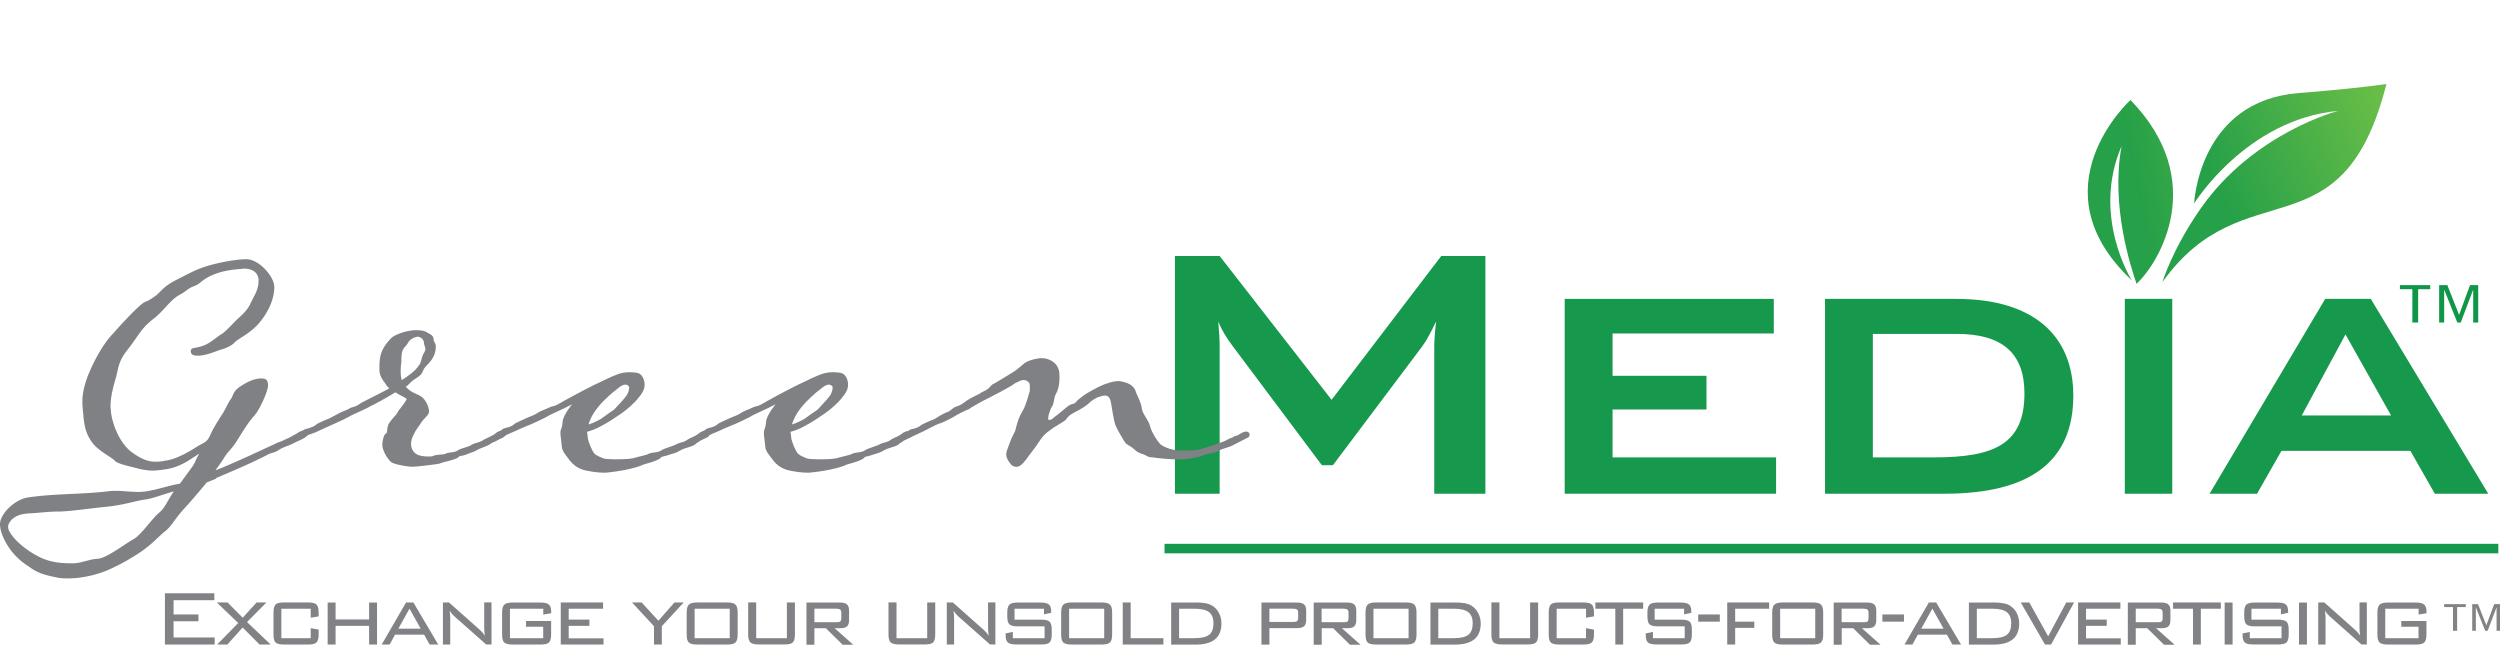<svg xmlns="http://www.w3.org/2000/svg" xmlns:xlink="http://www.w3.org/1999/xlink" id="Layer_1" data-name="Layer 1" viewBox="0 0 283.46 73.08"><defs><clipPath id="clippath"><path d="M0 9.53h283.46v63.55H0z" class="cls-8"/></clipPath><clipPath id="clippath-1"><path d="M0 9.53h283.46v63.55H0z" class="cls-8"/></clipPath><clipPath id="clippath-2"><path d="M0 9.53h283.46v63.55H0z" class="cls-8"/></clipPath><clipPath id="clippath-3"><path d="M241.72 31.8s-4.61-7.25-1.17-15.23c-1.26 6.88 1.11 13.84 1.7 15.61 2.55-2.35 8.23-11.68-.69-20.84 0 0-11.01 10 .17 20.46" class="cls-8"/></clipPath><clipPath id="clippath-4"><path d="M260.65 10.55c-11.37.88-11.87 12.52-11.87 12.52s5.89-9.53 16.34-10.5c0 0-9.55 2.45-15.57 11.03-3.24 4.62-4.37 8.39-4.37 8.39 9.26-12.97 20.4-2.7 25.4-22.46-2.51.35-5.76.69-9.93 1.02" class="cls-8"/></clipPath><clipPath id="clippath-5"><path d="M0 9.53h283.46v63.55H0z" class="cls-8"/></clipPath><clipPath id="clippath-6"><path d="M0 9.53h283.46v63.55H0z" class="cls-8"/></clipPath><clipPath id="clippath-7"><path d="M0 9.53h283.46v63.55H0z" class="cls-8"/></clipPath><clipPath id="clippath-8"><path d="M0 9.53h283.46v63.55H0z" class="cls-8"/></clipPath><clipPath id="clippath-9"><path d="M0 9.53h283.46v63.55H0z" class="cls-8"/></clipPath><clipPath id="clippath-10"><path d="M0 9.53h283.46v63.55H0z" class="cls-8"/></clipPath><clipPath id="clippath-11"><path d="M0 9.53h283.46v63.55H0z" class="cls-8"/></clipPath><clipPath id="clippath-12"><path d="M0 9.53h283.46v63.55H0z" class="cls-8"/></clipPath><clipPath id="clippath-13"><path d="M0 9.53h283.46v63.55H0z" class="cls-8"/></clipPath><clipPath id="clippath-14"><path d="M0 9.53h283.46v63.55H0z" class="cls-8"/></clipPath><linearGradient id="linear-gradient" x1=".98" x2="1.98" y1="74.43" y2="74.43" gradientTransform="translate(203.87 2451.35) scale(32.64 -32.64)" gradientUnits="userSpaceOnUse"><stop offset="0" stop-color="#26a049"/><stop offset=".2" stop-color="#26a049"/><stop offset=".2" stop-color="#26a048"/><stop offset=".84" stop-color="#68bd47"/><stop offset="1" stop-color="#68bd47"/></linearGradient><linearGradient xlink:href="#linear-gradient" id="linear-gradient-2" x1=".99" x2="1.99" y1="74.37" y2="74.37" gradientTransform="translate(212.87 2448.41) scale(32.64 -32.64)"/><style>.cls-4{fill:#808184}.cls-8{fill:none}.cls-17{fill:#808285}.cls-20{fill:#16994c}</style></defs><path d="M133.22 29.03h5.07l12.69 16.3 12.43-16.3h5.01v26.95h-5.8V39.32c0-.52.05-1.46.21-2.87-.57 1.2-1.1 2.19-1.57 2.82l-10.13 13.48h-1.25l-10.13-13.53c-.63-.84-1.2-1.72-1.62-2.77.1 1.1.16 1.99.16 2.87v16.66h-5.07z" class="cls-20" style="clip-path:url(#clippath)"/><path d="M177.41 33.89h23.71v3.92h-18.28v4.8h10.65v3.82h-10.65v5.43h18.54v4.12h-23.97z" class="cls-20"/><path d="M219.3 51.86c6.84 0 10.24-1.52 10.24-7.26 0-4.59-2.56-6.74-7.68-6.74h-9.51v14zm-12.38-17.97h14.89c8.72 0 13.27 4.13 13.27 10.97 0 7.47-4.91 11.12-14.62 11.12h-13.53V33.89Z" class="cls-20" style="clip-path:url(#clippath-1)"/><path d="M240.92 33.89h5.38v22.09h-5.38zM271.11 47.11l-5.17-9.19-4.96 9.19zm-7.47-13.22h5.17l13.32 22.09h-6.06l-2.77-4.86h-14.62l-2.77 4.86h-5.38z" class="cls-20"/><g style="clip-path:url(#clippath-2)"><path d="M132.04 62.2h151.23" style="stroke:#16994c;stroke-miterlimit:10;stroke-width:1.08px;fill:none"/><path d="M19.68 55.72c-1 .28-2.48.84-3.23.92-.96.12-2.36.6-4.19.8-1.72.16-4.43.56-5.55.56-1.32 0-2.24.16-3.27.2-1.24.08-1.56.28-2.08.68-.24.28-.44.52-.44.84 0 .24.08.48.36.88.68.96 1.96 1.96 3.27 2.59 1.24.6 2.43.68 3.71.68.96 0 1.88-.48 2.88-.52 1.04-.12 3.07-1.72 4.03-2.23.88-.52 2.16-2.44 2.88-2.99.64-.52.96-1.4 1.64-2.39m4.83-1.48-1.08.44c-.92 1.12-1.92 2.28-2.51 2.92-1.12 1.2-1.48 2.07-2.24 2.64-.76.6-1.24 1.28-2.79 2.36-1.16.76-2.12 1.32-3.63 2-1.2.52-2.91.96-4.51.96-.4 0-.8 0-1.2-.08-1.88-.36-2.52-.68-3.31-1.28a7.4 7.4 0 0 1-1.8-1.56C1.08 62.26 0 60.7 0 59.43c0-1.12 1.6-2.79 3.19-3.03 3.04-.45 6.08-.33 9.09-.7 1.49-.18 2.92.24 4.37 0 1.26-.2 2.48-.65 3.75-.86l1.4-1.92c.48-.72.2-.48.8-1.48-.96.56-2 1.48-3.75 1.76-.76.12-1.24.16-1.6.16-.48 0-.76-.08-1.32-.16-.96-.28-2.56-.56-2.91-.96-.32-.36-1.8-1.08-2.52-2-.68-.92-.92-1.72-1.04-3.03-.04-.56-.12-1.08-.12-1.64 0-.76.12-1.64.64-3 .96-2.36 2.08-3.99 2.88-4.79.68-.8 2.99-3.31 3.59-3.55.56-.2.68-.36 1.24-.72.56-.48.96-1.08 2.12-1.68 1.2-.6 2.08-1.12 3.23-1.52 1.12-.4 3.51-.92 4.91-.92s3.15 1.96 3.15 3.15-.52 2.63-1.64 3.99c-1.04 1.28-2.44 1.84-2.84 2.28-.32.36-.84.6-1.44.8-.04 0-.12.04-.16.04-.52.16-1.64.68-2.59.68-.52 0-.8-.12-.8-.52 0-.44.44-.28 1.24-.56.88-.24 1.68-1.04 2.36-1.44.6-.44 1.44-1.44 1.92-1.84 1.12-1 1.16-1.44 1.6-2.27.36-.64.56-1.2.56-1.8v-.32c-.12-.6-.56-1.12-1.64-1.12-.16 0-.28.04-.44.04-1.44.12-2.36.32-3.39.8-1.08.52-1.08.88-1.88 1.16-.8.32-.68.48-1.72 1.04-.96.56-1.76 1.84-2.83 2.64-1.08.84-1.36 1.32-2.24 2.56-.84 1.24-1.48 1.64-1.84 3.31-.08.44-.12.48-.12.56-.36 1.24-.68 2.4-.68 3.51 0 .16.04.36.04.52.12 1.36.96 3.71 2.48 4.75 1.08.76 1.8 1 2.59 1 .36 0 .72-.04 1.12-.12 1.28-.16 2.79-1.08 3.59-1.6.88-.52 1.08-.44 1.48-1.28.36-.84.88-1.6 1.24-2.2.48-.68.6-1.12 1-1.76.4-.48.28-.92 1.04-1.48.76-.52 1.64-1 2.52-1 .48 0 .76.12.76.84 0 .56-.96 2.79-1.64 3.47-.64.72-1.28 1.8-1.96 2.87-.68 1.04-.88.96-1.52 2.04l-.84 1.2c2-.76 5.95-2.64 6.67-2.96.28-.16.76-.32 1.04-.44.36-.2.68-.28 1.04-.52.12-.08.56-.28.68-.4.16-.08.32-.16.52-.2.24 0 .32.04.44.12s.12.2.12.28c-.04.12-.2.28-.36.4-.44.28-.84.4-1.28.64-.6.32-1.16.4-1.8.84-.32.2-.72.28-.96.36-1.96 1.04-4.19 1.96-6.03 2.75" class="cls-4"/><path d="M45.43 42.14q0 .48.12.96c1.36-.88 1.68-1.28 2.04-1.8.28-.56.16-.72.48-1.28.12-.2.16-.32.16-.44 0-.2-.12-.4-.16-.68 0-.4-.36-.72-.72-.72-.32.04-.84.24-1.08.68-.2.36-.36.4-.56.76-.2.32-.2.96-.2 1.44-.04.2-.08.64-.08 1.08m1.32 10.78c-.6 0-2.08-.28-2.4-.52-.56-.52-1-1.44-1-1.96 0-.4.16-1.16.4-1.28.24-.08.04-.56.36-1.16.36-.56.88-1 .96-1.24 0-.08 1.04-1.32 1.04-1.52-.24-.24-.68-.36-1.28-.76-1.16.72-2.44 1.4-2.88 1.6-.4.28-2 .92-2.44 1.2-.44.24-1.4.68-1.68.8l-1.76.8c-.28.16-.6.24-1 .4-.12.04-.52.24-.68.24-.24 0-.48-.16-.48-.36 0-.16.2-.2.48-.36.16-.16.36-.16.44-.2.4-.08.96-.36 1-.44.08-.12.92-.48 1.52-.72l1.2-.64c.32-.16.84-.32 1.2-.56.52-.16.64-.16 1.08-.48.24-.16 2.2-1.12 3.31-1.72-.2-.2-.36-.36-.4-.48-.28-.4-.68-.84-.72-1.6 0-.72 0-1.36.24-2 .24-.68.76-1.28 1.12-1.64.48-.44 1.84-.88 2.79-.88.44 0 .92.04 1.24.24.36.24.76.32.76.84 0 .24.24.4.24.72 0 .28 0 .88-.48 1.56s-.76.72-1 1.32c-.24.64-.96.76-1.48 1.36-.16.12-.24.28-.44.36.6.72 1.32.8 1.8 1.16.52.4.84 1.2.84 1.64 0 .08 0 .16-.04.2-.12.32-.64.72-.88 1.12s-.6.8-.76 1.2c-.24.44-.36.76-.36 1.2 0 .52.28 1.08.96 1.28.32.08.68.12.96.12.2 0 .4 0 .52-.04.52-.24 1.16-.12 1.48-.28.4-.2.92-.08 1.36-.36.2-.2 1.36-.44 1.56-.64.28-.16.84-.28 1.08-.4.28-.12.08-.08.68-.36.72-.36.84-.4 1.04-.6a1 1 0 0 1 .48-.16c.08 0 .12-.04.16-.04.08 0 .16.04.2.08.12.12.24.2.24.32 0 .28-.68.48-1 .68-.2.12-.36.16-.6.28-.48.4-1.16.48-1.8.88-.12.08-1 .36-1 .4-.56.2-.84.16-.92.28-.24.32-1.72.56-2.16.76-.28.08-2.6.36-3.11.36" class="cls-4"/><path d="M66.74 48.13c.48-.16 1.08-.44 1.4-.64.64-.48 1.32-.92 1.48-1.04.2-.2 1.2-1.28 1.36-1.52.2-.24.36-.68.36-1 0-.12-.16-.32-.44-.32q-.24 0-.6.24c-.64.48-1.12.88-1.4 1.16-.56.52-1.56 1.52-2 2.64-.12.24-.12.32-.16.48m2.28 5.43c-.16 0-.32.04-.48.04-.8 0-1.76-.16-2.4-.32-.72-.24-1.2-.64-1.48-1-.32-.44-.96-1.12-.96-1.64-.04-.52-.16-1.2-.16-1.64 0-.28.2-.44.24-1.08 0-.52.48-1.32 1.08-2.08-.92.52-2.52 1.16-2.91 1.44-.44.24-1.4.68-1.68.8-.44.2-1.24.48-1.76.76-.32.16-.72.28-1 .44-.12.04-.52.24-.64.24-.28 0-.56-.16-.56-.36 0-.16.28-.24.56-.4.12-.16.28-.16.44-.24.36-.04.88-.28.96-.4.12-.16.88-.44 1.52-.76.28-.12.88-.32 1.2-.56.28-.2.8-.36 1.2-.56.48-.24.6-.12 1.08-.4.6-.36 3.03-1.68 4.03-2.16 1.56-.76 2.08-1 2.83-1.28.36-.12.8-.2 1.24-.2.4 0 .76.04 1.04.12.48.2.68.84.68 1.32 0 .52-.32 1.04-.68 1.44-.44.6-1.32 1.36-1.96 1.8-.76.52-1.4.96-2.24 1.4-.52.32-1.2.56-1.64.68 0 .24.08.48.08.76.08.4.48 1.44.76 1.72.36.32.76.4.96.52.16.08.8.12 1.36.12 1.44 0 2.04-.08 2.32-.2.56-.16 1.28-.28 1.52-.44.48-.2.96-.08 1.4-.36.2-.2 1.4-.52 1.68-.68.2-.16.72-.24 1-.36.24-.12.08-.08.6-.36.2-.08.48-.2.6-.28.16-.08.48-.32.52-.36.16-.08.36-.16.56-.16q.18 0 .36.12c.08.12.12.2.12.28 0 .16-.12.24-.16.28-.24.12-.84.4-.84.4-.16.16-.48.28-.6.44-.56.36-1.12.32-1.76.72-.32.2-.72.32-1.04.4-.52.2-.96.24-1.04.32-.2.36-1.52.68-2.04.84-.4.24-2 .68-3.91.88" class="cls-4"/><path d="M89.81 48.13c.48-.16 1.08-.44 1.4-.64.64-.48 1.32-.92 1.48-1.04.2-.2 1.2-1.28 1.36-1.52.2-.24.36-.68.36-1 0-.12-.16-.32-.44-.32q-.24 0-.6.24c-.64.48-1.12.88-1.4 1.16-.56.52-1.56 1.52-2 2.64-.12.24-.12.32-.16.48m2.28 5.43c-.16 0-.32.04-.48.04-.8 0-1.76-.16-2.4-.32-.72-.24-1.2-.64-1.48-1-.32-.44-.96-1.12-.96-1.64-.04-.52-.16-1.2-.16-1.64 0-.28.2-.44.24-1.08 0-.52.48-1.32 1.08-2.08-.92.52-2.52 1.16-2.91 1.44-.44.24-1.4.68-1.68.8-.44.2-1.24.48-1.76.76-.32.16-.72.28-1 .44-.12.04-.52.24-.64.24-.28 0-.56-.16-.56-.36 0-.16.28-.24.56-.4.12-.16.28-.16.44-.24.36-.04.88-.28.96-.4.12-.16.88-.44 1.52-.76.28-.12.88-.32 1.2-.56.28-.2.8-.36 1.2-.56.48-.24.6-.12 1.08-.4.6-.36 3.03-1.68 4.03-2.16 1.56-.76 2.08-1 2.83-1.28.36-.12.8-.2 1.24-.2.4 0 .76.04 1.04.12.48.2.68.84.68 1.32 0 .52-.32 1.04-.68 1.44-.44.6-1.32 1.36-1.96 1.8-.76.52-1.4.96-2.24 1.4-.52.32-1.2.56-1.64.68 0 .24.08.48.08.76.08.4.48 1.44.76 1.72.36.32.76.4.96.52.16.08.8.12 1.36.12 1.44 0 2.04-.08 2.32-.2.56-.16 1.28-.28 1.52-.44.48-.2.96-.08 1.4-.36.2-.2 1.4-.52 1.68-.68.2-.16.72-.24 1-.36.24-.12.08-.08.6-.36.2-.08.48-.2.6-.28.16-.08.48-.32.52-.36.16-.08.36-.16.56-.16q.18 0 .36.12c.08.12.12.2.12.28 0 .16-.12.24-.16.28-.24.12-.84.4-.84.4-.16.16-.48.28-.6.44-.56.36-1.12.32-1.76.72-.32.2-.72.32-1.04.4-.52.2-.96.24-1.04.32-.2.36-1.52.68-2.04.84-.4.24-2 .68-3.91.88" class="cls-4"/><path d="M109.89 46.37c-.48.2-1.4.64-1.8.92-.44.24-1.28.68-1.76.8-.24.08-1.32.68-1.68.84l-1.04.48c-.08.04-.48.24-.64.24-.24 0-.52-.16-.52-.32 0-.2.2-.32.52-.44.16-.16.28-.2.4-.24.44-.04.96-.32 1-.4.12-.12.92-.48 1.56-.72 0 0 1.04-.68 1.48-.8.32-.12.44-.32.84-.56.52-.2.6-.2 1-.48.12-.12.68-.52 1.8-1.04.12-.12.44-.24.56-.32.6-.28.68-.56.88-.72.12-.04.52-.28 2.48-1.48.44-.28.84-.68 1.2-.96.48-.32 1.36-.56 1.96-.56.92 0 1.64.6 1.8 1.04.2.44.2.56.2 1.24 0 .72-.16 1.36-.4 1.76-.28.48-.16 1.08-.52 1.56-.2.4-.36.92-.36 1.2 0 .12 0 .2.08.2.36 0 .28-.08.84-.48.88-.68 1.44-1.28 1.84-1.32.4-.08.44-.36.68-.52.28-.24.68-.56 1.2-.84.48-.28 1.32-.76 2-.96.44-.16.88-.28 1.32-.28.2 0 .36.04.52.08.68.16 1.16.44 1.4.96.12.48.68 1.4.72 2 .04.64.84 1.44.96 2.12.16.64.84 1.68 1.12 1.96.24.24 1.2.76 2.4.76 1.4 0 1.76-.04 2.16-.16.36-.08 1-.28 1.68-.52.32-.16 1-.28 1.6-.68.2-.04.48-.16.6-.28.44 0 .76-.48 1.32-.52.2 0 .4.12.4.36 0 .16-.12.24-.12.28l-1.64.84c-.6.36-1.16.36-1.88.76-.32.16-.76.24-1.04.28-.6.16-1.04.4-1.4.4-.68.16-1.2.24-1.76.24-1.32 0-2.4-.12-3.24-.24-.56 0-.56-.24-1.28-.44-.64-.24-.6-.48-1.24-.84-.56-.32-.48-.32-.96-1.12-.52-.88-.68-1.2-.8-1.76-.16-.72-.2-1.12-.28-1.56-.12-.64-.16-1.28-.76-1.28-.16 0-.52.08-.84.2-.32.16-.72.4-1 .68s-.92.68-1.56 1c-.68.36-.76.48-1 .8s-1.16.72-1.76 1.2c-.64.44-.8.64-1.16 1.12-.44.68-1 1.44-1.36 1.88-.24.32-.76 1.2-1.36 1.2-.36 0-.6-.16-.92-.68-.16-.28-.24-.48-.24-.72 0-.2.08-.4.12-.56.16-.4.4-1.2.72-1.76s.24-.8.44-1.32c.2-.64.4-1 .68-1.48.32-.6.6-1.76.68-1.96.04-.08.04-.28.04-.48s0-.36-.04-.48c-.08-.2-.32-.4-.72-.4-.16 0-.36.08-.92.36-.32.32-2.83 1.6-3.63 2-.84.44-1.36.76-1.56.92" class="cls-4"/></g><g style="clip-path:url(#clippath-3)"><path d="M228.59 9.49h23.83v24.53h-23.83z" style="fill:url(#linear-gradient)" transform="translate(.73 50.48) rotate(-12)"/></g><g style="clip-path:url(#clippath-4)"><path d="M241.69 5.3h32.4v30.93h-32.4z" style="fill:url(#linear-gradient-2)" transform="translate(14.31 107.96) rotate(-24.3)"/></g><path d="M18.7 67.27v5.81h5.64v-.8h-4.66v-1.84h2.82v-.77h-2.82v-1.62h4.62v-.78zM29.09 68.31l-1.57 1.73-1.72-1.73h-1.22l2.43 2.33-2.39 2.44h1.16l1.73-1.93 1.92 1.93h1.26l-2.68-2.55 2.2-2.22z" class="cls-17"/><path d="M35.23 69.02H31.9v3.34h3.33v-1.14l.9.17v.56c0 .44-.08.73-.24.89s-.47.24-.92.24h-2.8c-.45 0-.76-.08-.92-.23q-.24-.225-.24-.9v-2.51q0-.66.24-.9c.16-.16.47-.23.92-.23h2.8c.45 0 .76.08.92.24s.24.46.24.89v.45l-.9.15z" class="cls-17" style="clip-path:url(#clippath-5)"/><path d="M41.85 68.32v1.92h-3.8v-1.92h-.9v4.76h.9v-2.12h3.8v2.12h.9v-4.76zM46.43 69.01l1.27 2.27h-2.53zm-.39-.7-2.76 4.77h.9l.61-1.12h3.3l.62 1.12h.98l-2.82-4.77h-.82Z" class="cls-17"/><g style="clip-path:url(#clippath-6)"><path d="M50.98 69.27c.02.14.04.28.05.42s.02.29.02.43v2.96h-.83v-4.77h.69l3.5 3.11c.1.09.2.19.29.29.09.11.19.23.28.36-.03-.14-.05-.29-.06-.43-.01-.15-.02-.3-.02-.46V68.3h.83v4.77h-.61l-3.57-3.16c-.12-.12-.23-.23-.32-.33-.09-.11-.17-.21-.24-.32M61.59 69.02h-3.77v3.34h3.77v-1.3h-1.95v-.65h2.85v1.54c0 .44-.08.73-.24.89s-.47.24-.92.24H58.1c-.45 0-.76-.08-.93-.23-.16-.15-.24-.45-.24-.89v-2.51c0-.44.08-.73.25-.89.16-.16.47-.24.92-.24h3.23c.44 0 .75.08.92.24s.25.43.25.83v.14l-.9.15v-.65Z" class="cls-17"/></g><path d="M63.58 68.31v4.77h4.85v-.7h-3.95v-1.42h2.35v-.71h-2.35v-1.23h3.9v-.71zM76.47 68.31l-1.82 2.07-1.9-2.07h-1.09L74.15 71v2.08h.89V71l2.48-2.69z" class="cls-17"/><g style="clip-path:url(#clippath-7)"><path d="M78.76 72.36h3.98v-3.34h-3.98zm-.9-2.92c0-.44.08-.73.25-.89s.47-.24.92-.24h3.44c.45 0 .76.08.92.24.17.16.25.46.25.89v2.51c0 .44-.08.73-.24.89q-.24.24-.93.24h-3.44c-.46 0-.77-.08-.93-.23-.16-.16-.24-.45-.24-.89v-2.51ZM85.74 68.31v4.05h3.48v-4.05h.91v3.64c0 .44-.08.74-.24.89-.16.16-.47.23-.93.23H86q-.675 0-.93-.24c-.16-.16-.24-.45-.24-.89V68.3h.9ZM94.88 69.01h-2.54v1.54h2.54c.2 0 .34-.03.41-.1s.1-.19.1-.38v-.57c0-.18-.04-.3-.11-.37s-.21-.11-.4-.11m-3.44 4.07v-4.77h3.83c.35 0 .61.07.77.22.16.14.23.38.23.71v1.07c0 .32-.08.56-.23.7s-.41.21-.77.21h-.63l2.1 1.87h-1.2l-1.9-1.87h-1.3v1.87h-.9ZM101.65 68.31v4.05h3.48v-4.05h.91v3.64c0 .44-.08.74-.24.89-.16.16-.47.23-.93.23h-2.96q-.675 0-.93-.24c-.16-.16-.24-.45-.24-.89V68.3h.9ZM108.11 69.27c.02.14.04.28.05.42s.02.29.02.43v2.96h-.83v-4.77h.69l3.5 3.11c.1.09.2.19.29.29.09.11.19.23.28.36-.03-.14-.04-.29-.06-.43-.01-.15-.02-.3-.02-.46V68.3h.83v4.77h-.61l-3.57-3.16c-.12-.12-.23-.23-.32-.33-.09-.11-.17-.21-.24-.32M118.38 69.02h-3.35v1.24h3.06c.45 0 .75.08.92.23.16.15.24.45.24.89v.57c0 .44-.08.74-.24.89-.16.16-.47.23-.92.23h-2.9c-.45 0-.76-.08-.93-.23-.16-.15-.24-.45-.24-.89v-.13l.82-.17v.71h3.6v-1.34h-3.07c-.45 0-.76-.08-.92-.23s-.24-.45-.24-.89v-.45c0-.44.08-.73.24-.89s.47-.24.92-.24h2.65c.44 0 .75.08.92.23s.25.42.25.81v.12l-.82.18v-.63ZM121.22 72.36h3.98v-3.34h-3.98zm-.9-2.92c0-.44.08-.73.25-.89s.47-.24.92-.24h3.44c.45 0 .76.08.92.24.17.16.25.46.25.89v2.51c0 .44-.08.73-.24.89q-.24.24-.93.24h-3.44c-.46 0-.77-.08-.93-.23-.16-.16-.24-.45-.24-.89v-2.51Z" class="cls-17"/></g><path d="M127.3 68.31v4.77h4.61v-.72h-3.71v-4.05z" class="cls-17"/><g style="clip-path:url(#clippath-8)"><path d="M135.44 69.02h-1.75v3.34h1.75c.78 0 1.33-.13 1.66-.39s.49-.69.49-1.29-.17-1.01-.5-1.27q-.495-.39-1.65-.39m.1-.71c.45 0 .84.03 1.15.09s.56.15.77.28c.33.21.58.48.76.84q.27.525.27 1.17c0 .8-.24 1.4-.73 1.8q-.735.6-2.22.6h-2.75v-4.77h2.75ZM146.65 69.01h-2.72v1.51h2.72c.2 0 .34-.03.42-.1s.12-.18.12-.35v-.6c0-.17-.04-.28-.12-.35s-.22-.1-.42-.1m-3.62 4.07v-4.77h4.03c.37 0 .64.07.8.21s.24.38.24.71v1.07c0 .32-.08.56-.24.7s-.43.21-.8.21h-3.13v1.87zM152.39 69.01h-2.54v1.54h2.54c.2 0 .34-.03.41-.1s.1-.19.1-.38v-.57c0-.18-.04-.3-.11-.37s-.21-.11-.4-.11m-3.44 4.07v-4.77h3.83c.35 0 .61.07.77.22.15.14.23.38.23.71v1.07c0 .32-.08.56-.23.7-.16.14-.41.21-.77.21h-.63l2.11 1.87h-1.2l-1.9-1.87h-1.3v1.87h-.9ZM155.73 72.36h3.98v-3.34h-3.98zm-.9-2.92c0-.44.08-.73.25-.89.16-.16.47-.24.92-.24h3.44c.45 0 .76.08.92.24s.25.46.25.89v2.51c0 .44-.08.73-.24.89q-.24.24-.93.24H156c-.46 0-.77-.08-.93-.23-.16-.16-.24-.45-.24-.89v-2.51ZM164.83 69.02h-1.75v3.34h1.75c.78 0 1.33-.13 1.66-.39s.49-.69.49-1.29-.17-1.01-.5-1.27q-.495-.39-1.65-.39m.1-.71c.45 0 .84.03 1.15.09s.57.15.77.28c.33.21.58.48.76.84.18.35.28.74.28 1.17 0 .8-.24 1.4-.73 1.8q-.735.6-2.22.6h-2.75v-4.77h2.75ZM170.01 68.31v4.05h3.48v-4.05h.91v3.64c0 .44-.08.74-.24.89-.16.16-.47.23-.93.23h-2.96q-.675 0-.93-.24c-.16-.16-.24-.45-.24-.89V68.3h.9ZM179.83 69.02h-3.33v3.34h3.33v-1.14l.9.17v.56c0 .44-.08.73-.24.89q-.24.24-.93.24h-2.8c-.45 0-.76-.08-.92-.23q-.24-.225-.24-.9v-2.51q0-.66.24-.9c.16-.16.47-.23.92-.23h2.8q.675 0 .93.24c.16.16.24.46.24.89v.45l-.9.15z" class="cls-17"/></g><path d="M180.89 68.31v.71h2.26v4.06h.89v-4.06h2.27v-.71z" class="cls-17"/><path d="M190.96 69.02h-3.35v1.24h3.06c.45 0 .75.08.92.23.16.15.24.45.24.89v.57c0 .44-.08.74-.24.89-.16.16-.47.23-.92.23h-2.9c-.45 0-.76-.08-.93-.23-.16-.15-.24-.45-.24-.89v-.13l.82-.17v.71h3.6v-1.34h-3.07c-.45 0-.76-.08-.92-.23s-.24-.45-.24-.89v-.45c0-.44.08-.73.24-.89s.47-.24.92-.24h2.65c.44 0 .75.08.92.23s.25.42.25.81v.12l-.82.18v-.63Z" class="cls-17" style="clip-path:url(#clippath-9)"/><path d="M192.55 69.67H195v.82h-2.45zM195.84 68.31v4.77h.9v-1.89h2.17v-.7h-2.17v-1.47h3.85v-.71z" class="cls-17"/><g style="clip-path:url(#clippath-10)"><path d="M201.84 72.36h3.98v-3.34h-3.98zm-.9-2.92c0-.44.08-.73.25-.89.16-.16.47-.24.92-.24h3.44c.45 0 .76.08.92.24s.25.46.25.89v2.51c0 .44-.08.73-.24.89q-.24.24-.93.24h-3.44c-.46 0-.77-.08-.93-.23-.16-.16-.24-.45-.24-.89v-2.51ZM211.35 69.01h-2.54v1.54h2.54c.2 0 .34-.03.41-.1s.1-.19.1-.38v-.57c0-.18-.04-.3-.11-.37s-.21-.11-.4-.11m-3.44 4.07v-4.77h3.83c.35 0 .61.07.77.22.15.14.23.38.23.71v1.07c0 .32-.08.56-.23.7-.16.14-.41.21-.77.21h-.63l2.11 1.87h-1.2l-1.9-1.87h-1.3v1.87h-.9Z" class="cls-17"/></g><path d="M213.43 69.67h2.45v.82h-2.45zM219.1 69.01l1.27 2.27h-2.53zm-.4-.7-2.76 4.77h.9l.61-1.12h3.3l.62 1.12h.98l-2.82-4.77h-.82Z" class="cls-17"/><path d="M225.89 69.02h-1.75v3.34h1.75c.78 0 1.33-.13 1.66-.39s.49-.69.49-1.29-.17-1.01-.5-1.27q-.495-.39-1.65-.39m.1-.71c.45 0 .84.03 1.15.09s.56.15.77.28c.33.21.58.48.76.84q.27.525.27 1.17c0 .8-.24 1.4-.73 1.8q-.735.6-2.22.6h-2.75v-4.77h2.75Z" class="cls-17" style="clip-path:url(#clippath-11)"/><path d="m234.28 68.31-2.05 3.84-2.14-3.84h-.97l2.75 4.77h.69l2.61-4.77zM235.62 68.31v4.77h4.84v-.7h-3.94v-1.42h2.35v-.71h-2.35v-1.23h3.9v-.71z" class="cls-17"/><path d="M244.7 69.01h-2.54v1.54h2.54c.2 0 .34-.03.41-.1s.1-.19.1-.38v-.57c0-.18-.04-.3-.11-.37s-.21-.11-.4-.11m-3.44 4.07v-4.77h3.83c.35 0 .61.07.77.22.16.14.23.38.23.71v1.07c0 .32-.08.56-.23.7s-.41.21-.77.21h-.63l2.1 1.87h-1.2l-1.9-1.87h-1.3v1.87h-.9Z" class="cls-17" style="clip-path:url(#clippath-12)"/><path d="M246.39 68.31v.71h2.26v4.06h.89v-4.06h2.27v-.71zM252.24 68.32h.9v4.76h-.9z" class="cls-17"/><path d="M258.63 69.02h-3.35v1.24h3.06c.45 0 .75.08.92.23.16.15.24.45.24.89v.57c0 .44-.08.74-.24.89-.16.16-.47.23-.92.23h-2.9c-.45 0-.76-.08-.93-.23-.16-.15-.24-.45-.24-.89v-.13l.82-.17v.71h3.6v-1.34h-3.07c-.45 0-.76-.08-.92-.23s-.24-.45-.24-.89v-.45c0-.44.08-.73.24-.89s.47-.24.92-.24h2.65c.44 0 .75.08.92.23s.25.42.25.81v.12l-.82.18v-.63Z" class="cls-17" style="clip-path:url(#clippath-13)"/><path d="M260.67 68.32h.9v4.76h-.9z" class="cls-17"/><g style="clip-path:url(#clippath-14)"><path d="M263.61 69.27c.02.14.04.28.05.42s.02.29.02.43v2.96h-.83v-4.77h.69l3.5 3.11c.1.09.2.19.29.29.09.11.19.23.28.36-.02-.14-.05-.29-.06-.43-.01-.15-.02-.3-.02-.46V68.3h.83v4.77h-.61l-3.57-3.16c-.12-.12-.23-.23-.32-.33-.09-.11-.17-.21-.24-.32M274.22 69.02h-3.77v3.34h3.77v-1.3h-1.95v-.65h2.85v1.54c0 .44-.08.73-.24.89s-.47.24-.92.24h-3.23c-.45 0-.76-.08-.93-.23-.16-.15-.24-.45-.24-.89v-2.51c0-.44.08-.73.25-.89.16-.16.47-.24.92-.24h3.23c.44 0 .75.08.92.24s.25.43.25.83v.14l-.9.15v-.65Z" class="cls-17"/></g><path d="M275.55 32.79h-1.37v3.78h-.66v-3.78h-1.41v-.46h3.44zm3.27 2.91 1.24-3.37h.93v4.24h-.57v-3.73l-1.41 3.73h-.39l-1.49-3.73v3.73h-.57v-4.24h.93z" style="fill:#0f9649"/><path d="M277.13 68.5v.33h1v2.69h.47v-2.69h.98v-.33zm5.67 0-.89 2.4-.94-2.4h-.66v3.02h.41v-2.66l1.06 2.66h.28l1.01-2.66v2.66h.41V68.5h-.66Z" style="fill:#818385"/></svg>